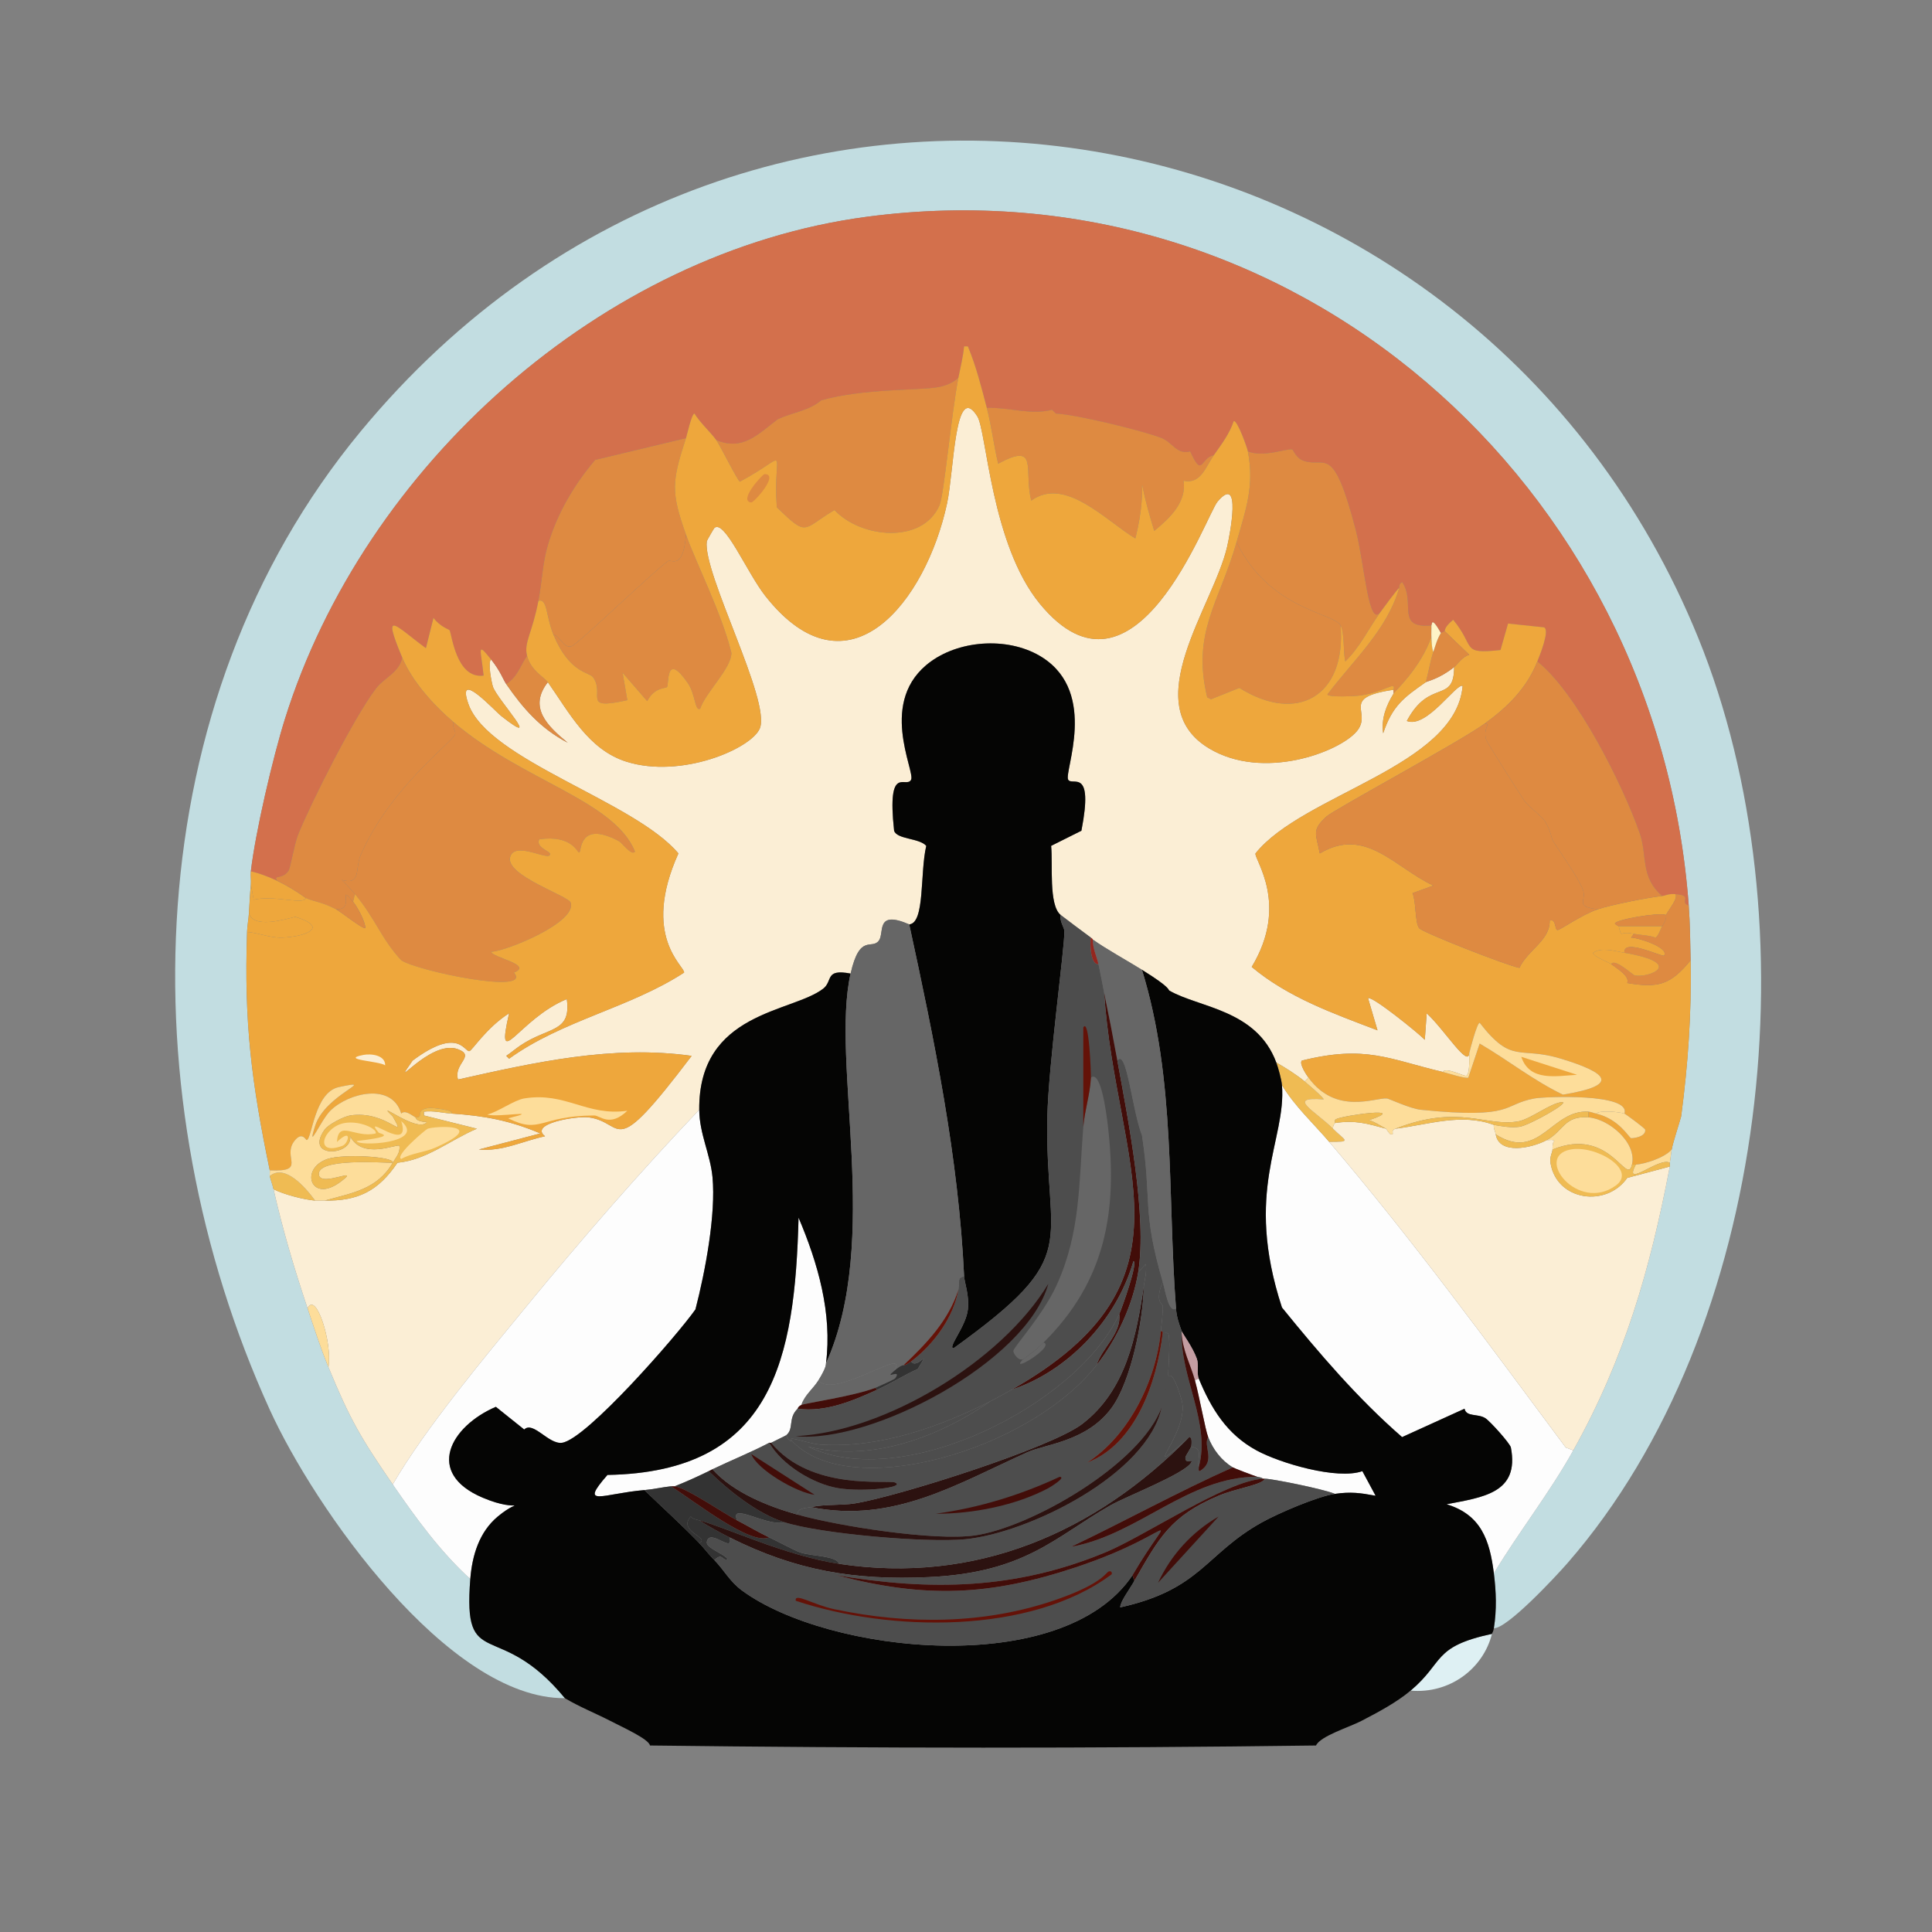 <?xml version="1.0" encoding="iso-8859-1"?>
<!-- Generator: Adobe Illustrator 28.1.0, SVG Export Plug-In . SVG Version: 6.00 Build 0)  -->
<svg version="1.1" id="Layer_1" xmlns="http://www.w3.org/2000/svg" xmlns:xlink="http://www.w3.org/1999/xlink" x="0px" y="0px"
	 viewBox="0 0 360 360" style="enable-background:new 0 0 360 360;" xml:space="preserve">
<rect x="0" y="0" width="360" height="360" fill="#808080" stroke="none"/>
<g>
	<g id="Background_00000033353352355272565930000011856629180613567890_" style="display:none;">
		<path style="display:inline;fill:#595E64;" d="M360.5-0.5c0,180.5,0,180.5,0,361c-180.5,0-180.5,0-361,0c0-180.5,0-180.5,0-361
			C180-0.5,180-0.5,360.5-0.5z"/>
		<path style="display:inline;fill:#0B252E;" d="M121.126,325.246c-24.621-0.308-49.278-0.37-73.857-1.763c0-0.353,0-0.353,0-0.705
			c22.114-1.504,44.301-1.434,66.454-2.115C116.179,321.929,120.845,324.027,121.126,325.246z"/>
		<path style="display:inline;fill:#0B252E;" d="M245.22,325.246c0.845-1.775,6.093-3.359,8.461-4.583
			c20.069,0.202,40.062,1.211,60.108,2.115c0,0.353,0,0.353,0,0.705C290.95,325.041,268.094,324.941,245.22,325.246z"/>
	</g>
	<g>
		<g>
			<path style="fill:#C2DDE1;" d="M278.358,303.389c0.55-3.485,0.434-6.747,0-10.224c4.717-7.815,10.349-14.925,14.807-22.915
				c9.561-17.135,14.31-33.712,17.979-52.881c0.042-0.217-0.041-0.488,0-0.705c0.147-0.784,0.208-1.65,0.353-2.468
				c0.225-1.269,1.308-4.548,1.763-6.169c1.282-9.707,1.951-19.281,1.763-29.084c-0.065-3.378-0.105-6.859-0.353-10.224
				C308.908,90.29,240.993,29.838,161.492,40.395c-49.407,6.561-93.672,46.507-108.406,93.599
				c-2.256,7.209-5.486,21.029-6.346,28.379c-0.094,0.803,0.079,1.66,0,2.468c-0.175,1.789-0.248,3.498-0.353,5.288
				c-0.068,1.164-0.31,2.304-0.353,3.525c-0.583,16.877,0.843,28.098,4.23,44.42c0.067,0.325-0.069,0.734,0,1.058
				c0.137,0.641,0.484,1.492,0.705,2.468c1.746,7.719,3.847,14.735,6.346,22.21c1.239,3.705,2.385,7.306,3.878,10.929
				c4.029,9.778,6.047,13.225,11.986,21.857c4.298,6.247,8.817,12.49,14.454,17.627c-1.403,17.641,5.156,7.091,17.627,22.21
				c-21.785,0.133-46.666-35.47-54.996-53.762C23.81,204.572,25.332,131.036,67.188,80.408
				c73.54-88.953,207.962-63.028,249.245,38.427c21.385,52.555,13.651,128.785-24.325,172.392
				C289.658,294.038,280.757,303.522,278.358,303.389z"/>
			<path style="fill:#DEF0F3;" d="M278.006,304.446c-1.631,6.493-7.865,11.212-15.159,10.576
				C269.188,309.693,266.849,306.84,278.006,304.446z"/>
			<path style="fill:#FDFDFD;" d="M153.912,254.033c-0.071,0.158,0.239,0.502-1.41,3.173c-0.973,1.575-2.59,2.758-3.173,4.583
				c-0.645,0.303-0.657,0.659-0.705,0.705c-1.844,1.785-0.625,3.693-2.115,4.936c-0.121,0.101-2.242,1.098-2.82,1.41
				c-0.091,0.049-0.261-0.048-0.353,0c-3.395,1.783-7.091,3.26-10.576,4.936c-0.245,0.118-0.476,0.241-0.705,0.353
				c-2.097,1.02-4.173,1.973-6.346,2.82c-0.353,0-0.353,0-0.705,0c-1.672,0.179-3.25,0.564-4.936,0.705
				c-7.736,0.648-12.306,3.379-6.875-2.82c30.908-0.54,34.916-21.623,35.606-47.945C152.403,235.371,155.1,244.704,153.912,254.033z
				"/>
			<g>
				<path style="fill:#FBEED5;" d="M259.674,128.529c-0.051,0.184,0.025,0.478,0,0.705c-1.352,2.203-2.345,4.683-1.939,7.403
					c1.715-5.131,3.856-6.672,7.932-9.519c0.246-0.172,2.566-0.621,5.288-2.82c-0.001,6.924-4.592,2.064-8.813,10.047
					c3.694,1.491,9.293-7.18,10.4-6.522c-1.289,15.007-29.799,20.164-38.603,31.2c-0.23,1.174,6.343,9.502-0.705,21.152
					c6.823,5.721,15.258,8.683,23.444,11.81c-0.881-2.997-0.881-2.997-1.763-5.993c0.743-0.472,9.439,6.558,10.576,7.756
					c0.176-2.468,0.176-2.468,0.353-4.936c3.334,3.072,7.754,10.265,7.932,7.403c-0.048,0.208,0.214,3.741-0.529,4.23
					c-0.333,0.219-3.855-1.718-4.407-0.705c-10.079-2.378-14.318-5.077-26.264-2.115c-0.547,0.584,0.88,2.689,1.234,3.173
					c-0.353,0.353-0.353,0.353-0.705,0.705c-1.593-1.299-3.498-2.498-5.288-3.525c-3.678-9.897-14.461-10.215-19.918-13.396
					c-0.286-0.167,0.37-0.484-5.112-3.878c-2.707-1.676-6.817-3.957-9.166-5.641c-0.02-0.015,0.014-0.087-0.353-0.353
					c-0.815-0.591-5.311-3.958-5.641-4.23c-2.257-1.866-1.42-9.464-1.763-12.868c2.82-1.41,2.82-1.41,5.641-2.82
					c2.344-12.038-1.75-8.201-2.468-9.519c-0.803-1.472,5.622-16.041-4.759-22.739c-5.95-3.839-15.071-3.419-20.8,0.705
					c-10.085,7.261-2.927,20.425-3.702,22.034c-0.87,1.806-4.55-3.181-3.173,9.519c0.529,1.633,4.688,1.338,5.993,2.82
					c-1.197,5.007-0.218,14.398-3.173,14.63c-6.334-2.743-4.606,1.554-5.641,2.997c-1.322,1.843-3.559-1.451-5.288,6.169
					c-4.875-0.929-3.244,1.376-5.112,2.82c-5.781,4.47-23.248,4.257-23.091,22.562c-11.087,11.626-21.831,24.009-32.081,36.488
					c-8.036,9.783-18.903,22.784-25.03,33.315c-5.939-8.632-7.957-12.079-11.986-21.857c0.79-4.477-2.344-14.312-3.878-10.929
					c-2.499-7.475-4.599-14.491-6.346-22.21c1.945,0.992,5.684,1.942,7.756,2.115c0.577,0.048,1.18-0.009,1.763,0
					c6.276,0.095,10.009-1.806,13.573-7.051c5.508-0.53,9.827-4.253,14.807-6.346c-4.936-1.234-4.936-1.234-9.871-2.468
					c0-0.353,0-0.353,0-0.705c1.743-0.226,3.409,0.241,5.112,0.353c6.094,0.401,10.927,1.293,16.569,3.702
					c-5.729,1.498-5.729,1.498-11.458,2.997c4.424,0.413,8.152-1.587,12.339-2.468c-3.049-2.369,5.859-3.809,8.108-3.525
					c7.01,0.883,3.959,8.66,19.213-11.458c-14.767-2.072-29.238,1.208-43.539,4.407c-0.889-2.982,3.338-4.371,0-5.641
					c-5.237-1.993-13.112,8.719-8.461,2.115c8.514-6.355,9.633-1.63,10.576-1.763c0.506-0.071,3.145-4.347,7.403-7.051
					c-2.595,11.387,1.715,1.081,10.752-2.644c0.868,6.312-3.359,5.083-8.637,8.637c-0.891,0.6-1.743,1.34-2.644,1.939
					c0.264,0.264,0.264,0.264,0.529,0.529c9.957-7.175,22.363-9.397,32.61-16.041c0.184-1.164-8.062-6.684-1.058-22.21
					c-8.19-9.756-35.443-17.366-39.132-27.851c-2.358-6.702,4.855,1.265,6.169,2.292c7.996,6.245-0.717-3.023-1.586-5.464
					c-0.218-0.612-1.041-4.592-0.353-5.112c1.774,2.219,2.231,3.729,2.82,4.583c3.096,4.487,6.362,8.267,11.458,10.929
					c-3.861-3.182-7.36-6.6-3.702-11.281c3.962,5.63,7.545,12.574,14.63,14.807c10.213,3.219,23.241-2.405,24.854-6.169
					c2.169-5.064-10.664-28.99-9.871-34.901c0.019-0.141,1.306-2.371,1.41-2.468c1.87-1.728,6.109,8.378,9.519,12.691
					c15.515,19.626,29.941,0.876,33.844-17.274c1.318-6.127,1.435-22.94,5.641-16.217c1.729,2.765,2.58,23.863,11.634,34.901
					c17.733,21.619,30.971-16.496,33.139-19.037c4.544-5.328,2.265,6.296,1.763,8.461c-2.577,11.103-16.914,29.403-3.349,37.545
					c10.086,6.054,24.231,0.683,27.498-3.173C255.875,132.654,249.462,130.021,259.674,128.529z"/>
				<g>
					<path style="fill:#FDFDFD;" d="M130.292,206.793c0.039,4.493,2.068,8.302,2.468,12.515c0.664,6.989-1.353,17.661-3.173,24.678
						c-3.357,4.787-20.313,24.21-24.854,24.854c-2.497,0.354-5.402-4.121-7.051-2.468c-2.644-2.115-2.644-2.115-5.288-4.23
						c-8.47,3.641-13.272,12.324-2.468,16.922c7.289,3.102,7.49-0.369,2.82,3.525c-3.457,2.883-4.763,7.248-5.112,11.634
						c-5.637-5.137-10.156-11.38-14.454-17.627c6.127-10.531,16.994-23.532,25.03-33.315
						C108.461,230.802,119.205,218.419,130.292,206.793z"/>
					<g>
						<path style="fill:#FDFDFD;" d="M247.688,212.786c15.552,18.235,29.766,37.7,44.067,56.935c0.705,0.264,0.705,0.264,1.41,0.529
							c-4.458,7.99-10.089,15.1-14.807,22.915c-0.768-6.148-2.37-10.922-8.813-12.868c6.753-1.31,13.622-2.06,11.986-10.576
							c-0.144-0.749-3.893-4.918-4.759-5.464c-1.428-0.901-3.532-0.179-3.878-1.763c-5.817,2.644-5.817,2.644-11.634,5.288
							c-8.312-7.232-15.457-15.619-22.386-24.149c-7.164-21.877,0.839-31.146,0-41.423
							C241.333,206.23,244.69,209.272,247.688,212.786z"/>
						<path style="fill:#FDFDFD;" d="M248.745,278.358c-2.133-0.899-11.784-2.836-13.044-2.82c-0.117,0.001-0.236-0.007-0.353,0
							c-0.392-0.317-0.741-0.249-1.058-0.353c-0.818-0.266-4.274-1.576-4.583-1.763c-2.122-1.284-3.685-3.337-4.583-5.641
							c-0.544-1.397-1.617-7.51-2.468-10.576c0.353-0.176,0.353-0.176,0.705-0.353c2.346,5.657,5.251,10.396,10.752,13.396
							c4.411,2.405,15.059,5.531,19.742,3.878c1.234,2.292,1.234,2.292,2.468,4.583C253.441,278.172,251.697,277.94,248.745,278.358
							z"/>
					</g>
				</g>
				<path style="fill:#EFBB53;" d="M243.104,201.505c0.478,0.39,3.639,3.072,3.525,3.349c-7.065-0.531-1.701,2.038,1.763,5.464
					c2.305,2.28,3.666,2.471-0.705,2.468c-2.997-3.514-6.354-6.557-8.813-10.576c-0.085-1.044-0.664-3.172-1.058-4.23
					C239.606,199.007,241.512,200.206,243.104,201.505z"/>
				<path style="fill:#D3704C;" d="M314.67,168.719c-1.88-0.603,0.982-1.875-2.468-2.115c-1.394-0.097-1.85,0.29-2.468,0.353
					c-4.155-3.568-2.71-7.484-4.23-11.81c-3.121-8.878-11.602-25.922-19.037-31.905c0.416-1.059,2.395-5.865,1.234-6.346
					c-3.349-0.353-3.349-0.353-6.698-0.705c-0.705,2.468-0.705,2.468-1.41,4.936c-7.516,0.804-4.553-0.504-8.813-5.641
					c-1.75,1.437-1.502,2.013-1.586,2.115c-0.031,0.037-0.684,0.319-0.705,0.353c-1.93-3.392-1.595-1.425-1.763-1.41
					c-6.798,0.597-2.818-4.24-5.464-8.108c-0.713,0.48-0.488,1.015-0.529,1.058c-0.726,0.773-2.754,3.503-3.525,4.583
					c-2.239,2.926-2.934-9.016-4.583-15.335c-4.266-16.349-5.593-11.469-9.695-12.868c-1.44-0.491-1.972-2.071-2.115-2.115
					c-0.926-0.289-5.304,1.555-8.285,0.353c-0.134-0.7-1.992-5.927-2.644-5.641c-0.796,2.396-2.279,4.314-3.702,6.346
					c-2.536,0.467-2.067,4.426-4.407-0.705c-2.463,0.671-3.326-1.671-5.288-2.468c-3.068-1.246-15.73-4.386-19.742-4.583
					c-0.353-0.353-0.353-0.353-0.705-0.705c-4.054,1.039-7.827-0.469-12.163-0.353c-1.009-3.864-1.987-7.756-3.525-11.458
					c-0.353,0-0.353,0-0.705,0c-0.184,1.969-0.68,3.883-1.058,5.817c-0.965,0.966-2.413,1.517-3.702,1.763
					c-3.538,0.676-13.978,0.225-21.857,2.468c-2.283,1.959-5.38,2.254-8.108,3.525c-3.772,2.873-6.552,5.951-11.458,3.878
					c-1.003-1.402-3.05-3.264-4.054-4.936c-0.537,0.032-1.364,3.901-1.586,4.583c-8.461,2.027-8.461,2.027-16.922,4.054
					c-3.939,4.631-7.084,10.001-8.813,15.864c-1.014,3.439-1.103,6.948-1.763,10.4c-1.169,6.115-2.746,7.781-2.115,10.224
					c-1.349,2.008-1.731,3.868-3.878,5.288c-0.589-0.854-1.047-2.364-2.82-4.583c-2.794-3.495-1.89-1.806-1.41,2.997
					c-5.128,0.679-5.926-7.811-6.346-8.461c-0.102-0.158-1.714-0.604-2.997-2.292c-0.705,2.82-0.705,2.82-1.41,5.641
					c-5.598-4.079-8.36-7.664-4.407,1.763c-0.52,2.786-3.351,3.719-4.936,5.817c-4.003,5.302-11.771,20.608-14.454,27.146
					c-0.641,1.561-1.445,6.177-1.763,6.698c-1.081,1.771-3.032,0.744-2.115,1.939c-1.27-0.61-3.541-1.514-4.936-1.763
					c0.86-7.351,4.09-21.17,6.346-28.379c14.734-47.092,58.999-87.038,108.406-93.599C240.993,29.838,308.908,90.29,314.67,168.719z
					"/>
				<path style="fill:#EEA73C;" d="M286.467,123.241c-1.964,5-5.607,8.567-9.871,11.634c-4.865,3.499-27.96,15.931-29.437,17.274
					c-2.857,2.599-1.898,3.309-1.234,6.875c8.512-5.068,13.859,2.563,21.152,5.993c-1.939,0.705-1.939,0.705-3.878,1.41
					c0.702,1.568,0.432,5.465,1.234,6.522c0.61,0.804,16.415,6.982,18.685,7.403c1.556-3.341,5.744-5.134,5.641-8.813
					c1.21-0.413,0.9,1.586,1.41,1.763c0.402,0.139,4.456-2.833,7.58-3.878c2.47-0.826,9.372-2.204,11.986-2.468
					c0.617-0.062,1.073-0.45,2.468-0.353c0.516,0.854-1.274,2.876-1.763,3.878c-1.413-0.493-9.232,0.832-9.519,1.586
					c-0.067,0.177,0.689,0.488,0.705,0.529c0.118,0.299,0.229,1.252,0.529,1.41c0.101,0.053,0.344-0.384,2.292,0
					c-0.264,0.353-0.264,0.353-0.529,0.705c1.03-0.06,7.166,1.8,6.169,3.349c-0.233,0.362-7.69-3.359-7.403-0.529
					c-2.006-0.349-4.256-1.068-5.817,0c-0.234,0.576,2.996,1.849,3.349,2.115c1.211,0.911,3.491,2.245,2.997,3.525
					c5.882,0.993,8.096,0.283,11.81-4.23c0.188,9.803-0.481,19.378-1.763,29.084c-0.454,1.622-1.538,4.9-1.763,6.169
					c-1.284,1.498-4.88,2.674-6.698,2.82c-0.232,0.019-0.471-0.009-0.705,0c0.96-4.138-4.337-8.521-8.108-8.813
					c0-0.529,0-0.529,0-1.058c0.493,0.031,0.915,0.236,1.41,0.353c4.312,1.014,6.13,4.477,6.522,4.583
					c0.168,0.045,2.803-0.168,2.644-1.586c-0.027-0.244-3.647-2.916-3.878-2.997c1.27-3.822-14.8-3.173-16.746-2.82
					c-6.075,1.102-3.577,3.889-21.152,2.115c-2.025-0.204-6.012-2.087-6.346-2.115c-2.191-0.185-9.469,3.18-14.63-3.878
					c-0.354-0.484-1.781-2.589-1.234-3.173c11.946-2.962,16.185-0.263,26.264,2.115c0.913,0.215,4.3,1.317,4.759,1.058
					c1.058-3.173,1.058-3.173,2.115-6.346c5.301,3.096,9.974,6.857,15.512,9.519c10.73-1.754,8.413-4.026-0.353-6.698
					c-7.845-2.391-9.076,1.155-15.159-6.698c-0.489,0.039-1.759,4.866-1.939,5.641c-0.178,2.862-4.598-4.331-7.932-7.403
					c-0.176,2.468-0.176,2.468-0.353,4.936c-1.138-1.197-9.833-8.227-10.576-7.756c0.881,2.997,0.881,2.997,1.763,5.993
					c-8.186-3.127-16.621-6.089-23.444-11.81c7.048-11.65,0.475-19.979,0.705-21.152c8.804-11.035,37.314-16.193,38.603-31.2
					c-1.107-0.658-6.706,8.013-10.4,6.522c4.221-7.983,8.812-3.124,8.813-10.047c0.636-0.514,1.503-1.908,2.82-2.292
					c-2.292-2.203-2.292-2.203-4.583-4.407c0.084-0.102-0.164-0.678,1.586-2.115c4.261,5.137,1.297,6.445,8.813,5.641
					c0.705-2.468,0.705-2.468,1.41-4.936c3.349,0.353,3.349,0.353,6.698,0.705C288.862,117.376,286.883,122.182,286.467,123.241z"/>
				<path style="fill:#FBEED5;" d="M278.358,209.613c-0.102,0.677,0.247,1.113,0.353,1.763c0.621,3.816,6.625,2.616,9.519,1.058
					c0.391,0.066,1.146-0.186,1.41,0.176c0.048,0.066-0.392-0.09-0.353,1.586c0.012,0.522-0.591,1.298-0.353,2.644
					c1.229,6.939,10.402,8.199,14.278,2.644c3.966-1.058,3.966-1.058,7.932-2.115c-3.67,19.169-8.419,35.745-17.979,52.881
					c-0.705-0.264-0.705-0.264-1.41-0.529c-14.302-19.235-28.515-38.7-44.067-56.935c4.371,0.003,3.01-0.188,0.705-2.468
					c-0.063-0.365,0.134-0.804,0.353-1.058c3.82-0.568,5.912,0.088,9.519,1.058c0.061,0.031,0.555,0.931,0.881,1.058
					c0.901,0.095-0.237-0.618,0.881-1.058C266.093,209.581,272.318,207.357,278.358,209.613z"/>
				<path style="fill:#DE8A41;" d="M314.67,168.719c0.247,3.365,0.288,6.846,0.353,10.224c-3.714,4.514-5.928,5.223-11.81,4.23
					c0.495-1.28-1.786-2.614-2.997-3.525c0.661-1.17,4.003,2.03,4.407,2.115c2.417,0.51,9.737-2.197-1.939-4.23
					c-0.287-2.83,7.171,0.891,7.403,0.529c0.996-1.549-5.139-3.409-6.169-3.349c0.264-0.353,0.264-0.353,0.529-0.705
					c1.265,0.25,2.748,0.244,4.054,0.705c0.649-0.56,0.801-1.426,1.234-2.115c1.025-1.631,0.656-2.015,0.705-2.115
					c0.489-1.002,2.278-3.024,1.763-3.878C315.651,166.844,312.79,168.115,314.67,168.719z"/>
				<path style="fill:#EEA73C;" d="M46.035,173.654c0.042-1.221,0.285-2.362,0.353-3.525c0.784,2.994,6.699,1.178,8.637,0.705
					c6.733,2.105,1.35,3.762-2.468,3.878C50.254,174.782,48.279,173.833,46.035,173.654z"/>
				<path style="fill:#EEA73C;" d="M51.676,164.136c1.794,0.861,3.662,2.006,5.288,3.173c-0.138,1.421-6.042-0.607-9.695,0.353
					c-0.264-1.41-0.264-1.41-0.529-2.82c0.079-0.807-0.094-1.664,0-2.468C48.134,162.622,50.406,163.526,51.676,164.136z"/>
				<path style="fill:#EFBB53;" d="M58.727,223.715c-2.072-0.173-5.811-1.123-7.756-2.115c-0.221-0.976-0.569-1.826-0.705-2.468
					C53.133,216.802,56.954,221.302,58.727,223.715z"/>
				<path style="fill:#FDDD9A;" d="M61.194,254.738c-1.493-3.622-2.639-7.223-3.878-10.929
					C58.851,240.427,61.984,250.261,61.194,254.738z"/>
				<path style="fill:#FDDD9A;" d="M311.145,216.664c-1.957-1.177-8.795,5.025-6.346,0.353c1.818-0.146,5.415-1.322,6.698-2.82
					C311.352,215.014,311.292,215.881,311.145,216.664z"/>
				<path style="fill:#FDDD9A;" d="M302.684,207.498c-0.82-0.286-4.493-0.692-5.288,0c-0.495-0.116-0.918-0.321-1.41-0.353
					c-6.897-0.439-9.173,9.402-17.274,4.23c-0.106-0.65-0.455-1.085-0.353-1.763c1.545,0.263,3.191,0.567,4.759,0.353
					c1.862-0.254,10.081-4.918,7.756-4.583c-2.081,0.3-5.429,2.946-7.756,3.525c-6.119,1.232-11.115-3.299-23.091,1.41
					c-1.119,0.44,0.019,1.153-0.881,1.058c-0.327-0.127-0.82-1.026-0.881-1.058c-1.049-0.533-2.006-1.259-3.173-1.586
					c7.85-2.634-4.91-0.892-6.169-0.176c-0.336,0.191-0.111,0.63-0.176,0.705c-0.219,0.254-0.415,0.692-0.353,1.058
					c-3.464-3.426-8.828-5.995-1.763-5.464c0.114-0.277-3.048-2.96-3.525-3.349c0.353-0.353,0.353-0.353,0.705-0.705
					c5.162,7.058,12.439,3.693,14.63,3.878c0.333,0.028,4.32,1.911,6.346,2.115c17.575,1.774,15.078-1.013,21.152-2.115
					C287.884,204.325,303.953,203.676,302.684,207.498z"/>
				<path style="fill:#DE8A41;" d="M266.725,116.543c0.028,0.702-0.041,1.414,0,2.115c-2.051,5.844-6.698,10.002-7.051,10.576
					c0.025-0.227-0.051-0.521,0-0.705c0.49-1.787-1.67,0.42-6.169,1.058c-0.922,0.131-5.831,0.392-6.169-0.176
					c4.81-6.372,11.194-12.092,13.396-19.918c0.04-0.043-0.184-0.577,0.529-1.058C263.906,112.303,259.926,117.14,266.725,116.543z"
					/>
				<path style="fill:#DE8A41;" d="M102.089,127.119c-3.658,4.681-0.16,8.099,3.702,11.281c-5.095-2.662-8.362-6.442-11.458-10.929
					c2.147-1.42,2.529-3.28,3.878-5.288C98.932,124.978,101.413,126.159,102.089,127.119z"/>
				<path style="fill:#DE8A41;" d="M270.955,124.299c-2.722,2.199-5.042,2.649-5.288,2.82c0.532-1.839,0.813-3.822,1.41-5.641
					c0.399-1.215,0.722-2.423,1.41-3.525c0.021-0.033,0.674-0.315,0.705-0.353c2.292,2.203,2.292,2.203,4.583,4.407
					C272.458,122.391,271.591,123.785,270.955,124.299z"/>
				<path style="fill:#EEA73C;" d="M267.077,121.479c-0.598,1.818-0.879,3.802-1.41,5.641c-4.076,2.846-6.217,4.388-7.932,9.519
					c-0.406-2.72,0.587-5.201,1.939-7.403c0.353-0.574,5-4.732,7.051-10.576C266.774,119.505,266.753,120.674,267.077,121.479z"/>
				<path style="fill:#DE8A41;" d="M133.465,81.994c4.905,2.073,7.686-1.005,11.458-3.878c2.728-1.271,5.825-1.566,8.108-3.525
					c7.88-2.243,18.319-1.792,21.857-2.468c1.288-0.246,2.737-0.796,3.702-1.763c-1.311,6.722-2.685,21.884-3.525,23.796
					c-3.22,7.328-14.699,6.096-19.566,0.881c-6.031,3.579-4.907,5.171-10.752-0.529c-0.789-11.41,2.916-10.012-6.875-4.759
					C137.449,89.606,134.198,83.019,133.465,81.994z"/>
				<path style="fill:#DE8A41;" d="M127.824,81.642c-2.651,8.135-2.822,10.01,0,17.979c-0.525,6.738-2.744,4.504-3.349,4.936
					c-2.987,2.129-16.829,15.526-17.979,15.864c-1.542,0.453-2.135-2.017-3.349-2.115c-1.446-3.467-1.088-6.862-2.82-6.346
					c0.66-3.452,0.748-6.961,1.763-10.4c1.729-5.863,4.875-11.233,8.813-15.864C119.363,83.669,119.363,83.669,127.824,81.642z"/>
				<path style="fill:#DE8A41;" d="M84.462,134.522c-0.241,0.998,0.515,1.707,0.353,2.292c-0.387,1.39-12.137,9.881-17.627,22.562
					c-1.054,2.435,0.176,5.649-3.525,4.583c0.899,0.824,1.686,1.708,2.468,2.644c-0.176,0.705-0.176,0.705-0.353,1.41
					c-3.086-3.646,0.607,1.642-3.173,1.41c-2.991-1.527-4.164-1.381-5.641-2.115c-1.626-1.167-3.494-2.312-5.288-3.173
					c-0.917-1.195,1.034-0.168,2.115-1.939c0.318-0.521,1.122-5.137,1.763-6.698c2.683-6.537,10.451-21.844,14.454-27.146
					c1.584-2.098,4.416-3.031,4.936-5.817C76.811,126.99,80.79,131.386,84.462,134.522z"/>
				<path style="fill:#DE8A41;" d="M257.206,114.075c-2.168,3.033-3.797,6.515-6.522,9.166c-0.44-1.704-0.106-5.255-0.881-6.698
					c-1.265-2.355-13.259-2.91-19.39-15.512c1.711-6.015,3.361-10.423,2.115-16.922c2.981,1.203,7.358-0.642,8.285-0.353
					c0.143,0.045,0.676,1.624,2.115,2.115c4.102,1.398,5.429-3.482,9.695,12.868C254.272,105.059,254.967,117.001,257.206,114.075z"
					/>
				<path style="fill:#DE8A41;" d="M226.183,84.814c-1.523,2.176-2.442,5.474-5.641,4.759c0.603,3.994-2.58,6.997-5.464,9.342
					c-4.132-13.309-0.711-9.461-3.525,1.41c-5.496-3.301-13.076-11.623-19.39-7.051c-1.462-5.732,1.487-10.993-6.169-6.875
					c-0.822-3.419-1.228-7.004-2.115-10.4c4.336-0.117,8.108,1.392,12.163,0.353c0.353,0.353,0.353,0.353,0.705,0.705
					c4.012,0.197,16.674,3.337,19.742,4.583c1.962,0.797,2.825,3.139,5.288,2.468C224.116,89.24,223.647,85.282,226.183,84.814z"/>
				<path style="fill:#FEF4C6;" d="M268.487,117.953c-0.688,1.103-1.011,2.31-1.41,3.525c-0.325-0.805-0.303-1.973-0.353-2.82
					c-0.041-0.701,0.028-1.413,0-2.115C266.893,116.528,266.558,114.561,268.487,117.953z"/>
				<path style="fill:#DE8A41;" d="M66.13,166.604c-0.782-0.936-1.569-1.82-2.468-2.644c3.702,1.066,2.472-2.148,3.525-4.583
					c5.489-12.682,17.24-21.173,17.627-22.562c0.163-0.585-0.594-1.293-0.353-2.292c12.908,11.025,29.945,14.563,33.844,24.149
					c-0.602,0.918-2.413-1.631-2.997-1.939c-7.632-4.027-6.917,2.141-7.403,2.115c-0.414-0.022-1.329-3.291-7.403-2.468
					c-0.843,1.373,1.831,2.214,1.939,2.644c0.469,1.861-6.573-2.571-7.403,0.705c-0.868,3.427,10.87,7.187,11.281,8.461
					c1.194,3.697-11.956,9.035-14.807,9.166c0.167,1.078,7.945,2.405,4.23,3.878c3.637,4.198-17.915-0.278-20.976-2.292
					C70.958,174.841,69.987,171.22,66.13,166.604z"/>
				<g>
					<path style="fill:#EEA73C;" d="M91.513,122.889c-0.689,0.52,0.134,4.5,0.353,5.112c0.869,2.441,9.582,11.709,1.586,5.464
						c-1.315-1.027-8.527-8.993-6.169-2.292c3.689,10.485,30.941,18.095,39.132,27.851c-7.005,15.526,1.242,21.046,1.058,22.21
						c-10.247,6.644-22.653,8.865-32.61,16.041c-0.264-0.264-0.264-0.264-0.529-0.529c0.901-0.599,1.753-1.339,2.644-1.939
						c5.278-3.554,9.505-2.325,8.637-8.637c-9.037,3.725-13.347,14.031-10.752,2.644c-4.259,2.704-6.897,6.98-7.403,7.051
						c-0.943,0.133-2.062-4.593-10.576,1.763c-4.651,6.604,3.224-4.108,8.461-2.115c3.338,1.27-0.889,2.659,0,5.641
						c14.3-3.199,28.772-6.479,43.539-4.407c-15.254,20.117-12.204,12.34-19.213,11.458c-2.249-0.283-11.158,1.157-8.108,3.525
						c-4.187,0.881-7.915,2.881-12.339,2.468c5.729-1.498,5.729-1.498,11.458-2.997c-5.642-2.409-10.475-3.301-16.569-3.702
						c0.695-0.675-3.736-1.092-4.054-1.058c-2.994,0.323-0.85,1.864-2.644,1.763c-0.641-0.334-1.92-1.48-2.644-0.705
						c-1.706-5.828-9.836-3.888-13.22-0.529c-1.749,1.736-4.454,8.01-2.82,2.82c1.871-5.943,12.086-8.878,4.407-7.227
						c-4.593,0.988-4.991,9.728-5.993,9.871c-0.14,0.02-0.854-1.703-2.292,0.176c-2.349,3.071,2.471,5.797-4.583,5.464
						c-3.388-16.322-4.813-27.543-4.23-44.42c2.243,0.179,4.219,1.128,6.522,1.058c3.818-0.116,9.201-1.773,2.468-3.878
						c-1.938,0.473-7.854,2.289-8.637-0.705c0.104-1.79,0.178-3.499,0.353-5.288c0.264,1.41,0.264,1.41,0.529,2.82
						c3.652-0.96,9.557,1.069,9.695-0.353c1.476,0.734,2.65,0.588,5.641,2.115c0.773,0.394,5.014,3.756,5.464,3.525
						c0.016-1.233-1.55-4.059-2.292-4.936c0.176-0.705,0.176-0.705,0.353-1.41c3.857,4.616,4.828,8.238,8.637,12.339
						c3.061,2.013,24.613,6.489,20.976,2.292c3.715-1.473-4.064-2.8-4.23-3.878c2.851-0.131,16-5.469,14.807-9.166
						c-0.411-1.274-12.15-5.034-11.281-8.461c0.83-3.277,7.872,1.156,7.403-0.705c-0.108-0.43-2.781-1.271-1.939-2.644
						c6.074-0.823,6.989,2.446,7.403,2.468c0.486,0.026-0.229-6.142,7.403-2.115c0.584,0.308,2.395,2.857,2.997,1.939
						c-3.899-9.585-20.935-13.123-33.844-24.149c-3.672-3.136-7.651-7.532-9.519-11.986c-3.953-9.426-1.191-5.842,4.407-1.763
						c0.705-2.82,0.705-2.82,1.41-5.641c1.283,1.688,2.894,2.133,2.997,2.292c0.42,0.65,1.218,9.14,6.346,8.461
						C89.623,121.083,88.719,119.394,91.513,122.889z"/>
					<path style="fill:#FDDD9A;" d="M97.682,204.678c7.748-1.264,11.616,3.377,19.213,2.292c-3.284,3.163-5.07,0.876-6.169,0.881
						c-10.223,0.054-9.973,3.562-16.041,0.529c6.907-1.711-2.254-0.082-3.878-0.705C92.855,207.176,95.785,204.987,97.682,204.678z"
						/>
					<path style="fill:#DE8A41;" d="M65.777,168.014c0.742,0.876,2.308,3.703,2.292,4.936c-0.451,0.231-4.692-3.131-5.464-3.525
						C66.384,169.656,62.691,164.368,65.777,168.014z"/>
					<path style="fill:#FBEED5;" d="M67.716,196.569c1.418-0.279,4.096,0.033,4.054,1.939
						C70.679,197.703,63.203,197.459,67.716,196.569z"/>
				</g>
				<g>
					<path style="fill:#DE8A41;" d="M309.734,166.956c-2.614,0.263-9.516,1.642-11.986,2.468c-4.518-0.495-1.973-1.616-2.82-3.702
						c-0.988-2.432-4.227-6.92-5.641-9.166c-0.101-0.161-0.391-1.954-1.41-3.525c-0.676-1.041-3.173-2.812-3.878-3.878
						c-0.953-1.442-6.832-10.653-7.051-11.281c-0.746-2.144,1.048-3.195-0.353-2.997c4.265-3.067,7.908-6.634,9.871-11.634
						c7.435,5.982,15.916,23.027,19.037,31.905C307.025,159.472,305.58,163.388,309.734,166.956z"/>
					<path style="fill:#DE8A41;" d="M276.596,134.875c1.401-0.198-0.394,0.853,0.353,2.997c0.219,0.628,6.098,9.839,7.051,11.281
						c0.705,1.066,3.202,2.837,3.878,3.878c1.019,1.571,1.309,3.365,1.41,3.525c1.414,2.246,4.652,6.734,5.641,9.166
						c0.848,2.086-1.698,3.206,2.82,3.702c-3.124,1.045-7.177,4.017-7.58,3.878c-0.51-0.177-0.2-2.176-1.41-1.763
						c0.103,3.68-4.085,5.472-5.641,8.813c-2.27-0.421-18.075-6.6-18.685-7.403c-0.802-1.057-0.531-4.954-1.234-6.522
						c1.939-0.705,1.939-0.705,3.878-1.41c-7.293-3.43-12.641-11.061-21.152-5.993c-0.664-3.565-1.623-4.276,1.234-6.875
						C248.635,150.806,271.73,138.374,276.596,134.875z"/>
				</g>
				<path style="fill:#FDDD9A;" d="M295.985,208.203c3.772,0.293,9.068,4.675,8.108,8.813c-0.962,4.147-4.03-7.226-14.807-2.82
					c-0.039-1.676,0.4-1.521,0.353-1.586c-0.265-0.362-1.019-0.11-1.41-0.176C291.327,210.766,291.464,207.852,295.985,208.203z"/>
				<path style="fill:#EEA73C;" d="M302.684,177.532c11.676,2.034,4.356,4.741,1.939,4.23c-0.404-0.085-3.746-3.285-4.407-2.115
					c-0.353-0.266-3.583-1.54-3.349-2.115C298.428,176.464,300.678,177.183,302.684,177.532z"/>
				<path style="fill:#EFBB53;" d="M295.985,207.146c0,0.529,0,0.529,0,1.058c-4.522-0.351-4.658,2.562-7.756,4.23
					c-2.894,1.558-8.897,2.758-9.519-1.058C286.813,216.548,289.088,206.706,295.985,207.146z"/>
				<path style="fill:#FDDD9A;" d="M302.684,207.498c0.231,0.081,3.851,2.753,3.878,2.997c0.159,1.418-2.476,1.632-2.644,1.586
					c-0.392-0.106-2.21-3.569-6.522-4.583C298.191,206.806,301.863,207.212,302.684,207.498z"/>
				<path style="fill:#DE8A41;" d="M310.439,170.481c-0.049,0.1,0.32,0.484-0.705,2.115c-4.054,0-4.054,0-8.108,0
					c-0.016-0.041-0.772-0.352-0.705-0.529C301.208,171.314,309.027,169.988,310.439,170.481z"/>
				<path style="fill:#EEA73C;" d="M309.734,172.597c-0.433,0.689-0.585,1.555-1.234,2.115c-1.307-0.461-2.789-0.455-4.054-0.705
					c-1.948-0.384-2.19,0.053-2.292,0c-0.3-0.158-0.411-1.111-0.529-1.41C305.68,172.597,305.68,172.597,309.734,172.597z"/>
				<path style="fill:#EFBB53;" d="M278.358,209.613c-6.04-2.257-12.265-0.033-18.332,0.705c11.977-4.709,16.973-0.178,23.091-1.41
					c2.326-0.579,5.674-3.225,7.756-3.525c2.325-0.335-5.894,4.329-7.756,4.583C281.55,210.18,279.903,209.876,278.358,209.613z"/>
				<path style="fill:#EFBB53;" d="M258.264,210.318c-3.607-0.969-5.698-1.626-9.519-1.058c0.065-0.075-0.16-0.514,0.176-0.705
					c1.259-0.716,14.02-2.458,6.169,0.176C256.258,209.059,257.215,209.786,258.264,210.318z"/>
				<g>
					<path style="fill:#EFBB53;" d="M304.094,217.017c0.234-0.009,0.473,0.019,0.705,0c-2.45,4.672,4.389-1.529,6.346-0.353
						c-0.041,0.217,0.042,0.488,0,0.705c-3.966,1.058-3.966,1.058-7.932,2.115c-3.875,5.555-13.049,4.295-14.278-2.644
						c-0.238-1.346,0.365-2.122,0.353-2.644C300.064,209.79,303.132,221.163,304.094,217.017z"/>
					<path style="fill:#FDDD9A;" d="M292.636,214.196c4.685-0.889,12.479,3.761,8.461,6.698
						C294.041,226.053,285.734,215.507,292.636,214.196z"/>
				</g>
				<path style="fill:#DE8A41;" d="M103.146,118.306c1.214,0.098,1.808,2.568,3.349,2.115c1.151-0.338,14.992-13.735,17.979-15.864
					c0.605-0.431,2.824,1.803,3.349-4.936c1.841,5.2,6.725,14.79,8.461,22.034c0.029,2.86-4.799,7.373-5.817,10.4
					c-0.983,0.565-0.865-2.695-2.292-4.759c-4.183-6.053-3.493,0.24-3.878,0.705c-0.283,0.343-2.295-0.013-3.702,2.644
					c-2.292-2.644-2.292-2.644-4.583-5.288c0.441,2.556,0.441,2.556,0.881,5.112c-8.623,1.908-4.098-0.922-6.346-4.23
					C109.823,125.169,106.17,125.555,103.146,118.306z"/>
				<path style="fill:#DE8A41;" d="M249.803,116.543c1.024,13.188-8.074,18.391-18.861,11.634c-2.644,1.058-2.644,1.058-5.288,2.115
					c-0.353-0.176-0.353-0.176-0.705-0.353c-2.916-12.13,2.267-17.668,5.464-28.908
					C236.544,113.633,248.537,114.188,249.803,116.543z"/>
				<g>
					<path style="fill:#EEA73C;" d="M183.878,76.001c0.887,3.396,1.294,6.981,2.115,10.4c7.656-4.118,4.708,1.142,6.169,6.875
						c6.313-4.572,13.893,3.75,19.39,7.051c2.814-10.871-0.607-14.719,3.525-1.41c2.884-2.346,6.067-5.348,5.464-9.342
						c3.198,0.715,4.117-2.583,5.641-4.759c1.422-2.032,2.906-3.95,3.702-6.346c0.652-0.287,2.51,4.941,2.644,5.641
						c1.245,6.499-0.404,10.907-2.115,16.922c-3.198,11.24-8.38,16.778-5.464,28.908c0.353,0.176,0.353,0.176,0.705,0.353
						c2.644-1.058,2.644-1.058,5.288-2.115c10.786,6.757,19.885,1.554,18.861-11.634c0.775,1.443,0.441,4.994,0.881,6.698
						c2.725-2.651,4.354-6.133,6.522-9.166c0.772-1.08,2.799-3.81,3.525-4.583c-2.203,7.826-8.586,13.547-13.396,19.918
						c0.339,0.568,5.248,0.307,6.169,0.176c4.5-0.638,6.659-2.845,6.169-1.058c-10.212,1.491-3.798,4.125-6.875,7.756
						c-3.267,3.856-17.412,9.227-27.498,3.173c-13.565-8.142,0.772-26.443,3.349-37.545c0.503-2.165,2.781-13.789-1.763-8.461
						c-2.167,2.541-15.406,40.656-33.139,19.037c-9.054-11.038-9.904-32.136-11.634-34.901c-4.205-6.723-4.323,10.09-5.641,16.217
						c-3.903,18.151-18.329,36.9-33.844,17.274c-3.41-4.314-7.648-14.42-9.519-12.691c-0.104,0.096-1.391,2.327-1.41,2.468
						c-0.793,5.911,12.041,29.837,9.871,34.901c-1.613,3.765-14.641,9.388-24.854,6.169c-7.085-2.233-10.668-9.177-14.63-14.807
						c-0.676-0.96-3.157-2.141-3.878-4.936c-0.63-2.443,0.946-4.108,2.115-10.224c1.732-0.516,1.374,2.878,2.82,6.346
						c3.023,7.249,6.677,6.863,7.403,7.932c2.248,3.308-2.277,6.138,6.346,4.23c-0.441-2.556-0.441-2.556-0.881-5.112
						c2.292,2.644,2.292,2.644,4.583,5.288c1.406-2.657,3.418-2.301,3.702-2.644c0.385-0.465-0.305-6.759,3.878-0.705
						c1.426,2.064,1.308,5.324,2.292,4.759c1.018-3.027,5.846-7.54,5.817-10.4c-1.736-7.244-6.62-16.834-8.461-22.034
						c-2.822-7.97-2.651-9.844,0-17.979c0.222-0.682,1.05-4.551,1.586-4.583c1.005,1.671,3.051,3.533,4.054,4.936
						c0.733,1.025,3.985,7.612,4.407,7.756c9.791-5.253,6.085-6.65,6.875,4.759c5.846,5.7,4.721,4.108,10.752,0.529
						c4.867,5.215,16.346,6.447,19.566-0.881c0.84-1.912,2.214-17.074,3.525-23.796c0.377-1.934,0.873-3.847,1.058-5.817
						c0.353,0,0.353,0,0.705,0C181.891,68.245,182.869,72.137,183.878,76.001z"/>
					<path style="fill:#DE8A41;" d="M142.455,88.34c2.859-0.034-1.976,5.336-2.468,5.288
						C137.473,93.385,142.111,88.344,142.455,88.34z"/>
				</g>
				<g>
					<path style="fill:#FDDD9A;" d="M77.411,208.203c0.102,0.053-0.04,0.778,2.115,0.881c-1.652,2.262-10.154-4.664-6.346-1.058
						c2.82,4.996-1.097-1.232-7.932-0.176c-1.172,0.181-4.06,1.657-4.759,2.644c-3.875,5.471,5.285,4.886,4.759,1.234
						c2.295,4.412,8.59,1.398,9.166,1.763c0.225,1.287-0.661,2.192-1.234,3.173c0.439-1.149-9.181-1.711-12.163-0.705
						c-5.269,1.778-3.1,8.439,2.468,4.23c4.025-3.042-3.619,1.068-4.054-1.234c-0.619-3.276,12.036-2.252,13.749-2.292
						c-2.919,4.995-7.603,5.623-12.691,7.051c-0.582-0.009-1.185,0.048-1.763,0c-1.773-2.413-5.594-6.913-8.461-4.583
						c-0.069-0.324,0.067-0.733,0-1.058c7.054,0.333,2.234-2.393,4.583-5.464c1.437-1.879,2.152-0.156,2.292-0.176
						c1.003-0.143,1.401-8.883,5.993-9.871c7.679-1.651-2.535,1.284-4.407,7.227c-1.634,5.19,1.071-1.084,2.82-2.82
						c3.384-3.359,11.514-5.3,13.22,0.529C75.491,206.723,76.77,207.869,77.411,208.203z"/>
					<path style="fill:#EFBB53;" d="M73.181,216.664c-1.713,0.04-14.368-0.984-13.749,2.292c0.435,2.302,8.079-1.809,4.054,1.234
						c-5.568,4.209-7.737-2.453-2.468-4.23C63.999,214.953,73.62,215.515,73.181,216.664z"/>
					<g>
						<path style="fill:#EFBB53;" d="M84.109,207.498c-1.703-0.112-3.369-0.578-5.112-0.353c0,0.353,0,0.353,0,0.705
							c4.936,1.234,4.936,1.234,9.871,2.468c-4.98,2.092-9.299,5.816-14.807,6.346c-3.564,5.245-7.296,7.146-13.573,7.051
							c5.088-1.427,9.773-2.056,12.691-7.051c0.573-0.981,1.459-1.886,1.234-3.173c-0.576-0.365-6.871,2.649-9.166-1.763
							c0.525,3.653-8.634,4.237-4.759-1.234c0.699-0.987,3.588-2.463,4.759-2.644c6.835-1.056,10.752,5.172,7.932,0.176
							c-3.808-3.606,4.694,3.319,6.346,1.058c-2.155-0.103-2.014-0.828-2.115-0.881c1.794,0.102-0.35-1.44,2.644-1.763
							C80.373,206.406,84.804,206.823,84.109,207.498z"/>
						<path style="fill:#FDDD9A;" d="M79.703,210.318c1.528-0.529,11.559-0.985,1.41,3.525c-2,0.889-4.405,1-6.346,2.115
							C73.461,215.402,79.325,210.449,79.703,210.318z"/>
						<path style="fill:#FDDD9A;" d="M64.191,209.261c2.88-0.506,6.162,1.122,5.817,1.939c-3.866,0.943-6.959-2.64-7.227,1.586
							c2.998-2.819,2.101,0.317,1.058,0.705C58.305,215.551,60.225,209.958,64.191,209.261z"/>
						<path style="fill:#FDDD9A;" d="M74.767,208.908c4.863,4.169-8.275,4.769-8.285,3.702c7.876-0.909,4.272-1.323,4.054-1.586
							C67.299,207.103,76.813,215.304,74.767,208.908z"/>
					</g>
				</g>
				<g>
					<path style="fill:#FDDD9A;" d="M268.84,199.742c0.552-1.013,4.074,0.924,4.407,0.705c0.743-0.489,0.48-4.023,0.529-4.23
						c0.18-0.775,1.45-5.601,1.939-5.641c6.083,7.854,7.314,4.307,15.159,6.698c8.766,2.672,11.083,4.944,0.353,6.698
						c-5.538-2.661-10.21-6.422-15.512-9.519c-1.058,3.173-1.058,3.173-2.115,6.346C273.14,201.059,269.753,199.958,268.84,199.742z
						"/>
					<path style="fill:#EEA73C;" d="M283.47,196.922c5.2,1.675,5.2,1.675,10.4,3.349C290.01,200.487,285.008,201.595,283.47,196.922
						z"/>
				</g>
			</g>
		</g>
		<g>
			<path style="fill:#050504;" d="M237.816,197.979c0.393,1.059,0.972,3.186,1.058,4.23c0.839,10.277-7.164,19.547,0,41.423
				c6.929,8.53,14.074,16.917,22.386,24.149c5.817-2.644,5.817-2.644,11.634-5.288c0.346,1.584,2.45,0.862,3.878,1.763
				c0.866,0.546,4.615,4.715,4.759,5.464c1.635,8.516-5.233,9.267-11.986,10.576c6.444,1.945,8.046,6.72,8.813,12.868
				c0.434,3.477,0.55,6.739,0,10.224c-0.11,0.695-0.283,0.781-0.353,1.058c-11.157,2.394-8.818,5.247-15.159,10.576
				c-2.639,2.218-6.104,4.058-9.166,5.641c-2.368,1.224-7.616,2.808-8.461,4.583c-41.37,0.551-82.723,0.518-124.094,0
				c-0.281-1.219-4.947-3.317-7.403-4.583c-2.79-1.438-5.75-2.609-8.461-4.23c-12.471-15.118-19.03-4.569-17.627-22.21
				c0.349-4.385,1.655-8.751,5.112-11.634c4.669-3.894,4.469-0.424-2.82-3.525c-10.804-4.598-6.002-13.281,2.468-16.922
				c2.644,2.115,2.644,2.115,5.288,4.23c1.648-1.653,4.554,2.822,7.051,2.468c4.541-0.644,21.497-20.067,24.854-24.854
				c1.82-7.016,3.837-17.689,3.173-24.678c-0.4-4.213-2.429-8.022-2.468-12.515c-0.157-18.305,17.31-18.093,23.091-22.562
				c1.868-1.444,0.237-3.749,5.112-2.82c-3.754,16.545,5.788,49.658-4.583,72.623c1.188-9.329-1.509-18.662-5.112-27.146
				c-0.69,26.323-4.699,47.405-35.606,47.945c-5.432,6.199-0.861,3.468,6.875,2.82c3.437,3.305,6.9,6.435,10.224,9.871
				c0.773,0.799,1.537,1.846,2.82,3.173c1.814,1.875,2.879,3.994,5.112,5.641c16.093,11.871,59.826,16.537,72.799-2.82
				c0.176,0.529,0.176,0.529,0.353,1.058c-1.028,1.787-2.608,3.822-2.644,4.936c15.117-3.344,15.837-9.975,26.44-15.864
				c3.018-1.676,10.348-4.83,13.573-5.288c2.952-0.419,4.696-0.187,7.58,0.353c-1.234-2.292-1.234-2.292-2.468-4.583
				c-4.683,1.653-15.331-1.472-19.742-3.878c-5.502-3-8.407-7.74-10.752-13.396c-0.414-0.999,0.085-2.5-0.353-3.702
				c-0.795-2.184-2.654-4.66-2.82-5.112c-0.517-1.408-0.964-2.714-1.058-4.23c-1.622-21.146,0.001-42.575-6.346-63.104
				c5.482,3.394,4.826,3.711,5.112,3.878C223.356,187.765,234.138,188.082,237.816,197.979z"/>
			<path style="fill:#050504;" d="M197.627,170.481c-0.227,1.161,0.686,2.344,0.705,2.997c0.086,2.931-2.969,24.958-3.173,34.549
				c-0.522,24.542,7.03,25.568-17.451,43.186c-1.3,0.072,2.305-4.029,2.644-7.227c0.286-2.697-0.65-4.992-0.705-6.169
				c-1.029-22.113-5.539-43.983-10.224-65.572c2.955-0.233,1.976-9.623,3.173-14.63c-1.305-1.482-5.464-1.187-5.993-2.82
				c-1.377-12.699,2.303-7.712,3.173-9.519c0.775-1.609-6.384-14.773,3.702-22.034c5.729-4.124,14.85-4.544,20.8-0.705
				c10.381,6.697,3.957,21.266,4.759,22.739c0.718,1.317,4.812-2.52,2.468,9.519c-2.82,1.41-2.82,1.41-5.641,2.82
				C196.207,161.017,195.37,168.616,197.627,170.481z"/>
			<g>
				<path style="fill:#666666;" d="M169.424,172.244c4.684,21.59,9.194,43.459,10.224,65.572c-1.374,0.436-0.736,0.605-1.058,2.468
					c-1.819,5.777-5.953,10.057-10.224,14.102c-0.086,0.056-0.349-0.156-1.763,1.058c3.002-4.945-11.108,5.452-14.102,1.763
					c1.649-2.67,1.339-3.015,1.41-3.173c10.371-22.965,0.829-56.078,4.583-72.623c1.729-7.62,3.966-4.326,5.288-6.169
					C164.818,173.798,163.089,169.501,169.424,172.244z"/>
				<path style="fill:#666666;" d="M212.786,180.705c6.347,20.53,4.724,41.959,6.346,63.104c-1.346,1.009-2.012-3.368-2.468-4.936
					c-3.937-13.544-1.978-14.845-3.878-27.322c-1.849-4.754-2.858-16.352-4.583-13.925c-0.77-4.229-1.599-8.481-2.468-12.691
					c-0.36-1.747-0.663-3.557-1.058-5.288c-0.345-1.517-1.089-2.978-1.058-4.583C205.969,176.748,210.079,179.029,212.786,180.705z"
					/>
				<path style="fill:#4D4D4D;" d="M219.132,243.81c0.094,1.516,0.54,2.823,1.058,4.23c0,0.176,0,0.176,0,0.353
					c-0.249,8.315,5.438,16.829,3.173,25.03c-0.373-1.88,1.02-3.373-1.41-3.878c0.063-0.34,0.26-1.711-0.353-1.763
					c-10.174,9.015,0.251-0.864-1.41-6.875c-1.726-5.883-2.347-4.306-2.468-4.583c-0.155-0.356,0.444-6.26,0-7.756
					c-0.1-0.338-0.797-0.103-1.058-0.176c-0.024-0.007,0.085-0.391-0.353-0.353c0.149-1.509,0.381-3.294,0.353-4.759
					c-0.005-0.25-1.582-0.719,0-4.407C217.12,240.442,217.786,244.818,219.132,243.81z"/>
				<path style="fill:#333333;" d="M125.004,276.948c4.586,2.913,14.835,11.061,18.332,9.519c1.611,0.75,4.763,2.475,5.817,2.82
					c2.215,0.726,6.676,0.57,7.227,2.115c-10.028-1.513-21.29-6.874-26.088-8.108c-0.57-0.147-1.169-0.229-1.586-0.705
					c-2.521,2.828,3.743,3.915,1.586,4.936c-3.324-3.436-6.786-6.566-10.224-9.871C121.754,277.512,123.332,277.127,125.004,276.948
					z"/>
				<path style="fill:#333333;" d="M130.292,283.294c1.81,1.172,3.714,2.207,5.641,3.173c0.874,3.237-3.767-1.912-4.23,0.881
					c-0.181,1.088,3.383,2.266,3.878,3.173c-0.998,0.498-0.891-1.352-2.468,0.176c-1.283-1.327-2.048-2.374-2.82-3.173
					c2.156-1.02-4.107-2.107-1.586-4.936C129.123,283.065,129.722,283.147,130.292,283.294z"/>
				<path style="fill:#C49DA2;" d="M223.362,256.854c-0.353,0.176-0.353,0.176-0.705,0.353c-0.819-2.954-2.346-5.659-2.468-8.813
					c0-0.176,0-0.176,0-0.353c0.166,0.452,2.025,2.928,2.82,5.112C223.447,254.353,222.948,255.854,223.362,256.854z"/>
				<path style="fill:#666666;" d="M166.604,255.443c-2.17,1.862,1.608-0.567,0.176,1.41c-0.12,0.166-3.317,1.614-3.702,1.763
					c-3.915,1.512-13.11,2.873-13.749,3.173c0.583-1.825,2.2-3.008,3.173-4.583C155.495,260.896,169.606,250.498,166.604,255.443z"
					/>
				<path style="fill:#333333;" d="M163.431,258.969c-0.176-0.176-0.176-0.176-0.353-0.353c0.385-0.149,3.581-1.597,3.702-1.763
					c1.432-1.977-2.346,0.452-0.176-1.41c1.414-1.213,1.676-1.002,1.763-1.058c0.066-0.043,0.299,0.133,1.41-0.705
					c1.085,1.7,3.899-3.009,1.234,1.41C168.42,256.258,166.022,257.795,163.431,258.969z"/>
				<path style="fill:#2C1210;" d="M221.952,269.545c-0.046,0.249-1.048,1.829-1.058,1.939c-0.143,1.592,1.604,0.148,1.058,1.058
					c-1.265,2.104-12.13,6.311-14.983,7.932c-10.269,5.836-15.845,12.562-33.844,13.396c-13.911,0.645-24.812-1.194-37.193-7.403
					c-1.926-0.966-3.83-2.001-5.641-3.173c4.798,1.235,16.06,6.596,26.088,8.108c25.362,3.826,47.659-5.751,65.22-23.62
					C222.212,267.834,222.015,269.205,221.952,269.545z"/>
				<g>
					<path style="fill:#4D4D4D;" d="M229.708,273.423c-10.126,4.515-20.053,9.99-30.142,14.807
						c12.503-2.208,21.89-13.143,34.725-13.044c0.317,0.103,0.666,0.036,1.058,0.353c-6.932,0.388-21.905,10.631-29.437,13.749
						c-16.665,6.898-32.452,7.188-50.061,4.23c16.451,4.33,28.43,3.875,44.42-1.41c19.393-6.41,18.802-12.286,10.752,1.41
						c-12.973,19.358-56.706,14.691-72.799,2.82c-2.233-1.647-3.298-3.765-5.112-5.641c1.576-1.528,1.47,0.322,2.468-0.176
						c-0.495-0.907-4.059-2.085-3.878-3.173c0.464-2.794,5.105,2.355,4.23-0.881c12.381,6.21,23.281,8.048,37.193,7.403
						c17.999-0.834,23.575-7.561,33.844-13.396c2.853-1.621,13.718-5.828,14.983-7.932c0.547-0.909-1.2,0.534-1.058-1.058
						c0.01-0.11,1.011-1.69,1.058-1.939c2.43,0.505,1.037,1.998,1.41,3.878c0.043,0.215-0.112,0.651,0.176,0.705
						c3.159-1.888,0.57-4.634,1.586-6.346C226.023,270.086,227.586,272.139,229.708,273.423z"/>
					<path style="fill:#420D09;" d="M211.376,294.575c-0.176-0.529-0.176-0.529-0.353-1.058c8.05-13.696,8.64-7.82-10.752-1.41
						c-15.99,5.285-27.968,5.74-44.42,1.41c17.608,2.958,33.396,2.668,50.061-4.23c7.532-3.118,22.505-13.361,29.437-13.749
						c0.117-0.007,0.235,0.001,0.353,0c-0.448,1.149-5.307,1.763-8.637,3.173C218.046,282.528,215.995,286.549,211.376,294.575z"/>
					<path style="fill:#420D09;" d="M229.708,273.423c0.309,0.187,3.765,1.496,4.583,1.763
						c-12.835-0.099-22.222,10.836-34.725,13.044C209.655,283.413,219.582,277.938,229.708,273.423z"/>
					<path style="fill:#641208;" d="M206.617,292.812c0.414-0.108,0.623,0.114,0.529,0.529
						c-15.114,11.294-41.373,10.763-58.874,4.936c-0.257-1.588,3.198,0.738,7.227,1.586c13.654,2.877,27.946,2.845,41.247-1.763
						C205.566,295.045,206.068,292.956,206.617,292.812z"/>
				</g>
				<path style="fill:#420D09;" d="M222.657,257.206c0.85,3.066,1.923,9.18,2.468,10.576c-1.017,1.711,1.573,4.458-1.586,6.346
					c-0.288-0.054-0.134-0.49-0.176-0.705c2.265-8.201-3.422-16.716-3.173-25.03C220.311,251.547,221.838,254.252,222.657,257.206z"
					/>
				<path style="fill:#420D09;" d="M208.203,197.627c2.023,11.113,5.595,29.003,3.878,39.484
					c-0.984,6.009-3.999,12.506-7.756,17.274c1.012-3.242,4.675-5.935,4.23-9.519c0.448-0.97,3.564-9.699,2.644-9.871
					c-3.173,11.053-12.309,20.565-22.739,23.973c35.855-20.304,19.442-41.426,17.274-74.033
					C206.604,189.146,207.433,193.398,208.203,197.627z"/>
				<path style="fill:#333333;" d="M146.156,283.646c-3.271,0.873-10.277-3.86-8.813-0.353c-2.349-1.206-9.379-6.054-11.634-6.346
					c2.172-0.848,4.249-1.8,6.346-2.82C135.813,277.79,141.134,282.053,146.156,283.646z"/>
				<path style="fill:#420D09;" d="M125.709,276.948c2.255,0.292,9.285,5.14,11.634,6.346c2.013,1.033,3.931,2.214,5.993,3.173
					c-3.497,1.543-13.746-6.605-18.332-9.519C125.356,276.948,125.356,276.948,125.709,276.948z"/>
				<path style="fill:#420D09;" d="M163.078,258.616c0.176,0.176,0.176,0.176,0.353,0.353c-4.596,2.082-9.621,4.228-14.807,3.525
					c0.048-0.046,0.06-0.402,0.705-0.705C149.968,261.489,159.163,260.128,163.078,258.616z"/>
				<g>
					<path style="fill:#4D4D4D;" d="M248.745,278.358c-3.225,0.458-10.555,3.612-13.573,5.288
						c-10.603,5.889-11.323,12.521-26.44,15.864c0.036-1.113,1.616-3.149,2.644-4.936c4.619-8.026,6.67-12.047,15.688-15.864
						c3.33-1.41,8.189-2.024,8.637-3.173C236.961,275.522,246.612,277.46,248.745,278.358z"/>
					<path style="fill:#420D09;" d="M227.064,282.589c-5.641,6.169-5.641,6.169-11.281,12.339
						C218.211,289.739,222.093,285.457,227.064,282.589z"/>
				</g>
				<path style="fill:#4D4D4D;" d="M208.556,244.867c-7.761,16.802-40.246,33.297-57.993,24.678
					c11.77,2.981,24.346-1.748,34.02-8.461c1.271-0.641,2.633-1.41,3.878-2.115c10.43-3.407,19.566-12.919,22.739-23.973
					C212.12,235.168,209.004,243.897,208.556,244.867z"/>
				<path style="fill:#4D4D4D;" d="M204.325,254.386c-12.53,15.905-45.94,25.601-56.759,14.102
					c-1.196-1.173,3.037,0.559,5.464,0.705c10.869,0.654,21.938-3.257,31.552-8.108c-9.674,6.713-22.25,11.442-34.02,8.461
					c17.747,8.62,50.232-7.876,57.993-24.678C209,248.451,205.337,251.144,204.325,254.386z"/>
				<g>
					<path style="fill:#4D4D4D;" d="M203.268,174.712c-0.214,1.337-0.034,5.051,1.41,4.936c0.394,1.731,0.697,3.541,1.058,5.288
						c2.168,32.607,18.58,53.729-17.274,74.033c-1.245,0.705-2.607,1.474-3.878,2.115c-9.614,4.851-20.683,8.763-31.552,8.108
						c-2.427-0.146-6.66-1.878-5.464-0.705c-0.051-0.054-0.459,0.392-1.058-1.058c1.491-1.242,0.271-3.151,2.115-4.936
						c5.185,0.702,10.211-1.443,14.807-3.525c2.591-1.174,4.989-2.711,7.58-3.878c2.665-4.419-0.149,0.29-1.234-1.41
						c4.299-3.245,7.929-8.272,8.813-13.396c0.321-1.863-0.316-2.032,1.058-2.468c0.055,1.178,0.991,3.472,0.705,6.169
						c-0.339,3.198-3.944,7.299-2.644,7.227c24.481-17.618,16.929-18.644,17.451-43.186c0.204-9.591,3.259-31.618,3.173-34.549
						c-0.019-0.653-0.932-1.835-0.705-2.997C197.956,170.754,202.453,174.121,203.268,174.712z"/>
					<g>
						<path style="fill:#94261E;" d="M203.62,175.064c-0.032,1.605,0.712,3.066,1.058,4.583c-1.444,0.116-1.624-3.599-1.41-4.936
							C203.634,174.977,203.6,175.05,203.62,175.064z"/>
						<path style="fill:#641208;" d="M169.776,253.681c-1.111,0.839-1.344,0.662-1.41,0.705c4.27-4.045,8.404-8.325,10.224-14.102
							C177.706,245.408,174.075,250.436,169.776,253.681z"/>
						<path style="fill:#666666;" d="M194.454,250.155c-2.111,2.09-3.706,2.991-3.878,3.173c-1.037,0.188-1.775-1.304-1.763-1.586
							c0.033-0.738,5.549-6.689,8.108-12.339c4.439-9.797,4.105-18.973,4.936-29.437c0.245-3.085,1.274-6.079,1.41-9.166
							c1.796-1.435,2.836,6.081,3.173,8.99C208.284,225.698,206.021,238.707,194.454,250.155z"/>
						<path style="fill:#2C1210;" d="M195.335,239.227c-4.007,14.596-33.13,29.84-47.064,28.379
							C164.876,266.817,186.68,253.611,195.335,239.227z"/>
						<path style="fill:#641208;" d="M203.268,200.8c-0.136,3.087-1.165,6.081-1.41,9.166c0-9.254,0-9.254,0-18.508
							C202.942,189.527,203.304,199.973,203.268,200.8z"/>
						<path style="fill:#666666;" d="M190.576,253.328c0.172-0.182,1.767-1.083,3.878-3.173
							C196.717,250.854,187.924,256.137,190.576,253.328z"/>
					</g>
				</g>
				<path style="fill:#2C1210;" d="M151.092,280.826c2.825-0.591,5.617-0.268,8.285-0.705c8.009-1.314,36.487-10.335,42.305-14.807
					c8.104-6.229,10.054-16.237,11.458-25.735c-0.088,6.29-2.367,17.779-5.993,22.739c-4.597,6.288-12.291,6.758-15.688,8.285
					C178.398,276.47,166.456,283.936,151.092,280.826z"/>
				<g>
					<path style="fill:#4D4D4D;" d="M216.664,238.874c-1.582,3.688-0.005,4.157,0,4.407c0.029,1.465-0.203,3.25-0.353,4.759
						c-0.906,9.147-5.847,19.388-13.749,24.501c9.056-3.455,12.992-14.948,14.102-24.149c0.261,0.074,0.957-0.162,1.058,0.176
						c0.444,1.495-0.155,7.4,0,7.756c0.121,0.277,0.742-1.3,2.468,4.583c1.661,6.01-8.764,15.89,1.41,6.875
						c-17.561,17.869-39.858,27.446-65.22,23.62c-0.551-1.545-5.012-1.389-7.227-2.115c-1.054-0.345-4.206-2.071-5.817-2.82
						c-2.062-0.959-3.98-2.14-5.993-3.173c-1.464-3.508,5.543,1.225,8.813,0.353c6.921,2.196,26.458,3.853,33.667,3.173
						c11.747-1.108,34.081-12.062,36.664-24.678c-3.865,10.739-24.598,22.559-34.901,23.973c-7.597,1.043-25.268-1.723-32.962-3.878
						c-0.124-1.24,1.418-1.191,2.468-1.41c15.364,3.11,27.306-4.357,40.366-10.224c3.397-1.526,11.091-1.997,15.688-8.285
						c3.626-4.96,5.905-16.449,5.993-22.739c0.202-1.369,0.578-2.629,0.353-4.054c-0.705,0.793-0.705,0.793-1.41,1.586
						c1.717-10.481-1.855-28.371-3.878-39.484c1.725-2.427,2.734,9.171,4.583,13.925
						C214.686,224.029,212.727,225.33,216.664,238.874z"/>
					<path style="fill:#2C1210;" d="M146.156,283.646c-5.023-1.594-10.343-5.857-14.102-9.519c0.229-0.111,0.46-0.235,0.705-0.353
						c3.859,4.328,10.374,6.923,15.864,8.461c7.695,2.155,25.365,4.921,32.962,3.878c10.304-1.414,31.036-13.234,34.901-23.973
						c-2.583,12.616-24.917,23.569-36.664,24.678C172.614,287.499,153.077,285.843,146.156,283.646z"/>
					<path style="fill:#641208;" d="M216.664,248.393c-1.109,9.201-5.045,20.694-14.102,24.149
						c7.902-5.113,12.843-15.355,13.749-24.501C216.749,248.002,216.64,248.386,216.664,248.393z"/>
					<path style="fill:#420D09;" d="M197.451,275.186c1.35,0.055-1.929,2.017-2.115,2.115c-6.124,3.242-14.124,4.796-20.976,4.759
						C182.355,280.986,190.122,278.595,197.451,275.186z"/>
					<path style="fill:#4D4D4D;" d="M217.898,257.559c0.264,0.088,0.264,0.088,0.529,0.176
						C215.663,266.171,217.05,257.85,217.898,257.559z"/>
				</g>
				<g>
					<path style="fill:#4D4D4D;" d="M213.139,239.579c-1.404,9.498-3.354,19.506-11.458,25.735
						c-5.818,4.472-34.295,13.493-42.305,14.807c-2.667,0.438-5.46,0.115-8.285,0.705c-1.05,0.219-2.592,0.171-2.468,1.41
						c-5.491-1.538-12.005-4.133-15.864-8.461c3.485-1.676,7.181-3.152,10.576-4.936c2.382,4.176,8.265,7.708,12.868,8.461
						c4.659,0.762,12.666-0.143,10.576-1.058c-1.303-0.57-15.633,1.673-23.091-7.403c0.578-0.312,2.699-1.309,2.82-1.41
						c0.598,1.45,1.006,1.003,1.058,1.058c10.818,11.5,44.228,1.804,56.759-14.102c3.756-4.768,6.771-11.266,7.756-17.274
						c0.705-0.793,0.705-0.793,1.41-1.586C213.716,236.95,213.341,238.21,213.139,239.579z"/>
					<path style="fill:#2C1210;" d="M143.336,268.84c0.092-0.048,0.261,0.049,0.353,0c7.459,9.077,21.789,6.833,23.091,7.403
						c2.09,0.915-5.917,1.82-10.576,1.058C151.601,276.548,145.718,273.016,143.336,268.84z"/>
					<path style="fill:#420D09;" d="M139.987,270.955c5.905,3.79,5.905,3.79,11.81,7.58
						C148.46,278.125,141.15,273.917,139.987,270.955z"/>
				</g>
			</g>
		</g>
	</g>
</g>
</svg>
